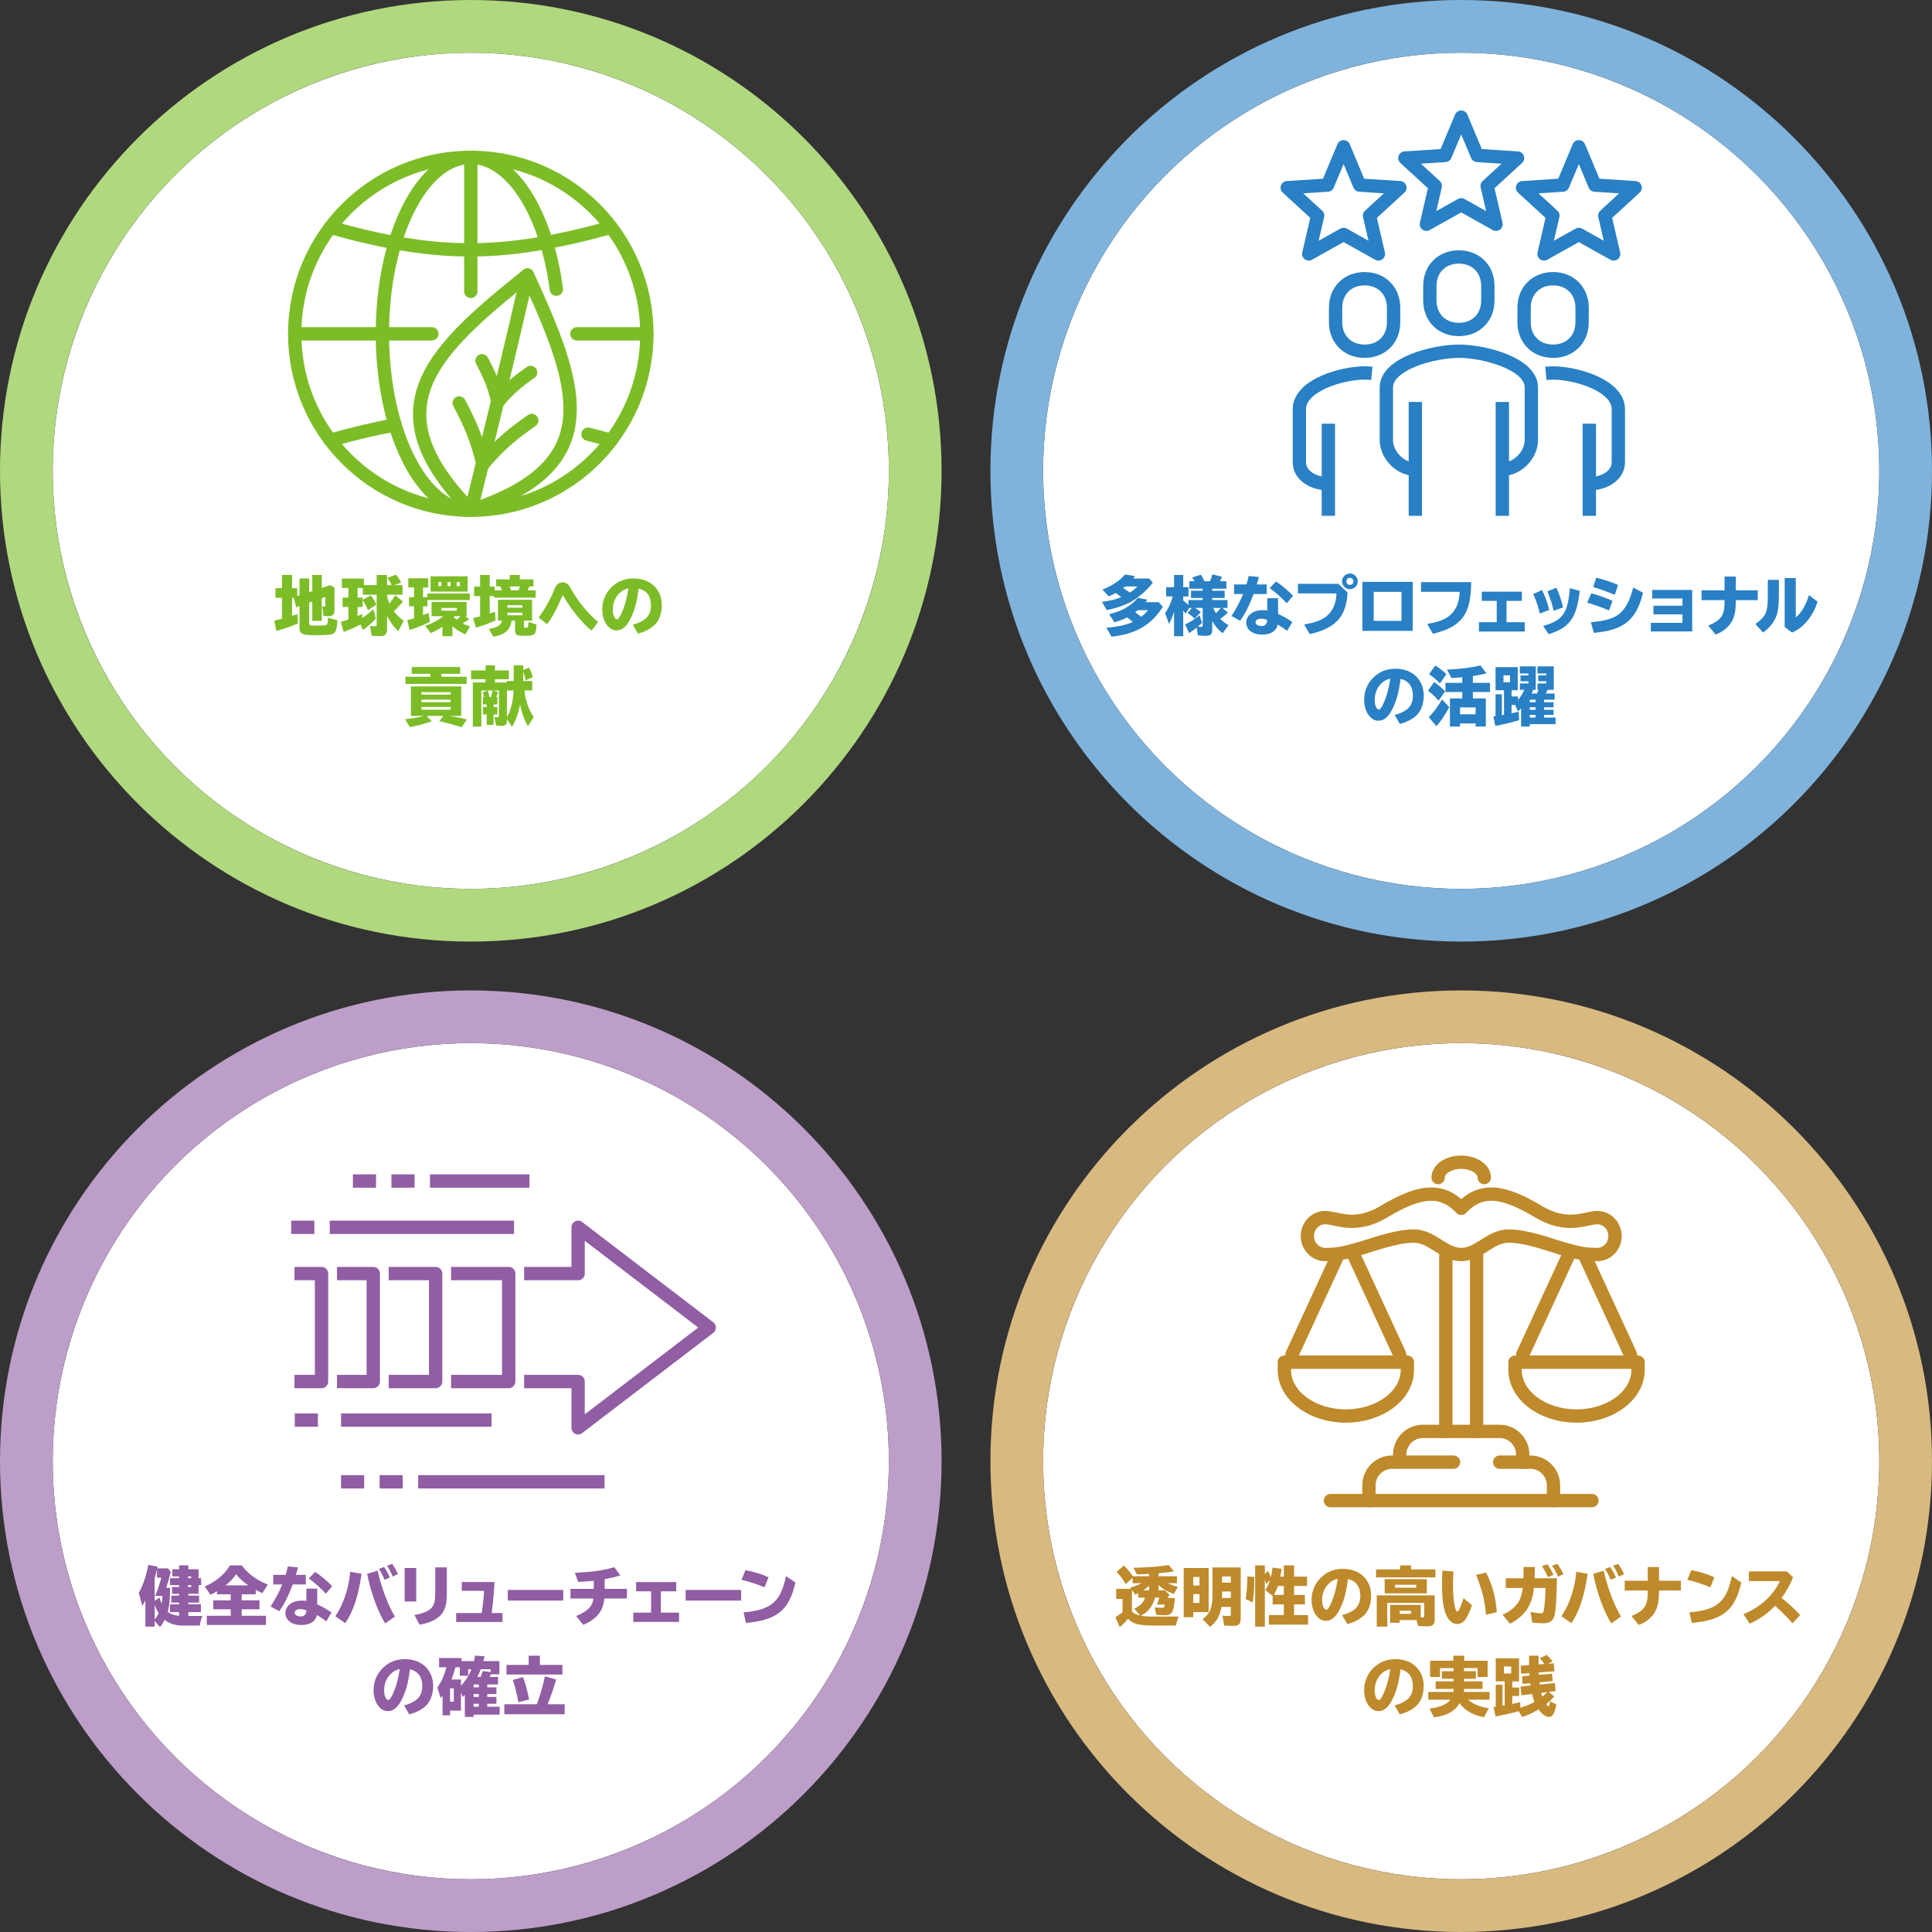 <?xml version="1.0" encoding="UTF-8"?>
<svg id="b" data-name="Design" xmlns="http://www.w3.org/2000/svg" viewBox="0 0 290 290">
  <rect x="0" y="0" width="290" height="290" fill="#333333" stroke="none"/>
  <g>
    <circle cx="70.667" cy="70.667" r="62.754" style="fill: #fff;"/>
    <g>
      <path d="m44.957,86.827h1.452v2.051l.464-.155v-2.42h1.432v1.945l1.239-.416.667.367v3.33c0,.716-.242.967-.909.967-.213,0-.484-.019-.726-.048l-.222-1.423c.116.029.193.039.291.039.135,0,.183-.058.183-.193v-1.268l-.523.184v3.406h-1.432v-2.894l-.464.165v3.029c0,.203.039.31.145.358.097.039.261.049.948.049,1.316,0,1.568-.039,1.655-.281.029-.107.067-.503.067-.9l1.422.397c-.057.997-.163,1.491-.358,1.771-.261.378-.755.455-2.797.455-1.412,0-1.77-.039-2.089-.203-.301-.155-.445-.426-.445-.823v-3.339l-.504.184-.348-1.423h-.261v2.691c.203-.059.281-.087.397-.117.067-.029.135-.048.203-.067l.203-.068.086,1.403c-.987.426-2.167.832-3.251,1.123l-.319-1.549c.533-.116.765-.174,1.171-.281v-3.136h-.988v-1.451h.988v-1.984h1.509v1.984h.783v1.181l.329-.107v-2.536Z" style="fill: #7cbd27;"/>
      <path d="m58.095,89.392c.096.493.175.764.358,1.19.319-.387.619-.803.881-1.229l1.151.939c-.348.445-.909,1.035-1.365,1.451.378.513.871.997,1.481,1.451l-.832,1.558c-.736-.745-1.257-1.461-1.674-2.313v1.974c0,.794-.281,1.074-1.064,1.074-.358,0-.833-.029-1.239-.067l-.262-1.481c.232.049.464.068.706.068.233,0,.301-.049.301-.233v-4.51h-2.081v-1.007h-.783v1.442h.755v.329l1.239-.658c.328.416.59.841.832,1.383l-1.267.842c-.203-.532-.445-.977-.803-1.509v1.025h-.755v1.345c.203-.077.309-.126.667-.281l.049.591c.6-.407,1.18-.871,1.664-1.345l.358,1.432c-.503.571-1.326,1.297-1.926,1.713l-.377-.832c-.746.407-1.674.823-2.526,1.123l-.425-1.509c.377-.107.629-.184.967-.3l.165-.059v-1.877h-.861v-1.413h.861v-1.442h-.977v-1.413h3.31v.987h1.916v-1.529h1.558v1.529h.677c-.145-.358-.407-.813-.629-1.094l1.296-.474c.311.358.581.774.775,1.2l-1.035.368h1.239v1.432h-2.323v.126Z" style="fill: #7cbd27;"/>
      <path d="m63.499,89.634h.639v-.552h6.387v.987h-6.367v.939h-.659v1.325c.271-.097.445-.164.842-.329l.185,1.335c-.707.377-1.908.871-3.049,1.239l-.339-1.49c.319-.078.513-.136.842-.233l.165-.048v-1.8h-.755v-1.374h.755v-1.461h-.861v-1.375h2.99v1.375h-.775v1.461Zm6.91,3.319c-.251.184-.745.494-.967.619.338.175.735.329,1.131.465l-.726,1.181c-.745-.319-1.393-.726-1.935-1.209v1.49h-1.501v-1.423c-.59.397-1.131.697-1.751.949l-.842-1.094c.949-.3,1.946-.832,2.74-1.441h-1.782v-2.13h5.266v2.13h-.195l.561.464Zm-.212-4.152h-5.565v-2.293h5.565v2.293Zm-4.394-.823h.454v-.609h-.454v.609Zm.435,3.688h2.331v-.416h-2.331v.416Zm.938-3.688h.455v-.609h-.455v.609Zm1.055,4.51c-.059.058-.069.067-.136.145.165.155.281.252.455.387.173-.145.387-.329.6-.532h-.919Zm.793-5.12h-.474v.609h.474v-.609Z" style="fill: #7cbd27;"/>
      <path d="m72.069,86.304h1.442v1.751h.736v.552h1.074l-.02-.058c-.049-.165-.096-.319-.183-.523h-.639v-1.065h2.032v-.658h1.509v.658h2.052v1.065h-.62c-.067.184-.165.377-.261.581h1.21v1.103h-6.232v-.233h-.659v2.623c.262-.087.543-.184.793-.281l.087,1.297c-.745.368-1.983.832-2.952,1.093l-.435-1.441c.415-.087.503-.107,1.064-.252v-3.039h-.899v-1.423h.899v-1.751Zm6.58,7.713c0,.145.087.203.291.203.301,0,.348-.107.378-.707l.01-.155,1.19.387c0,.6-.087,1.093-.213,1.297-.193.3-.571.397-1.617.397-1.16,0-1.373-.135-1.373-.861v-1.423h-.523c-.155,1.374-1.025,2.139-2.738,2.42l-.669-1.171c1.249-.184,1.839-.552,1.993-1.249h-.639v-3.126h5.13v3.126h-1.22v.861Zm-2.478-2.806h2.246v-.368h-2.246v.368Zm0,1.141h2.246v-.387h-2.246v.387Zm1.655-3.745c.087-.193.155-.368.213-.581h-1.529c.077.223.145.435.183.581h1.133Z" style="fill: #7cbd27;"/>
      <path d="m80.85,92.682c.939-1.219,1.82-2.816,2.459-4.432.212-.542.629-.842,1.141-.842.329,0,.62.126.852.368.165.164.183.183.503.793.997,1.751,2.536,3.62,3.978,4.79l-.988,1.297c-1.345-1.045-3.106-3.213-4.209-5.158-.059-.106-.077-.125-.107-.125q-.047,0-.163.281c-.726,1.732-1.462,3.097-2.197,4.045l-1.269-1.016Z" style="fill: #7cbd27;"/>
      <path d="m94.974,93.766c.833-.203,1.578-.571,2.034-1.007.474-.455.706-1.093.706-1.907,0-1.355-.639-2.216-1.849-2.506-.281,2.148-.639,3.426-1.335,4.732-.553,1.045-1.21,1.549-1.993,1.549-1.2,0-2.14-1.384-2.14-3.136,0-1.549.687-2.894,1.945-3.814.785-.571,1.713-.851,2.778-.851,2.506,0,4.219,1.635,4.219,4.026,0,1.2-.368,2.236-1.015,2.894-.63.629-1.501,1.093-2.575,1.364l-.775-1.345Zm-.647-5.458c-.445.107-.755.251-1.065.484-.832.639-1.277,1.597-1.277,2.72,0,.445.077.851.213,1.093.116.213.271.358.397.358.183,0,.358-.223.62-.745.513-1.074.889-2.381,1.083-3.764l.03-.145Z" style="fill: #7cbd27;"/>
      <path d="m67.439,107.465c.939.136,1.849.31,2.642.523l-.783,1.171c-1.259-.387-2.372-.687-3.358-.91l.6-.784h-2.498l.765.784c-1.025.397-2.178.707-3.281.881l-.736-1.181c.881-.067,1.926-.242,2.846-.484h-1.955v-4.432h7.549v4.432h-1.79Zm-1.19-5.884h3.804v1.074h-9.194v-1.074h3.745v-.435h-2.797v-1.026h7.268v1.026h-2.826v.435Zm-2.982,2.69h4.375v-.377h-4.375v.377Zm0,1.123h4.375v-.377h-4.375v.377Zm0,1.132h4.375v-.406h-4.375v.406Z" style="fill: #7cbd27;"/>
      <path d="m76.072,102.433v-.213h1.035v-2.362h1.432v.716l.891-.358c.222.435.397.91.531,1.452l-1.044.445c-.126-.513-.233-.89-.378-1.297v1.403h1.355v1.423h-1.171c.136,1.471.639,2.913,1.385,3.987l-.862,1.393c-.503-.851-1.005-2.235-1.19-3.31-.232,1.355-.619,2.439-1.21,3.388l-.755-1.142v.174c0,.6-.203.823-.755.823-.261,0-.61-.019-.871-.058l-.242-1.268c.136.029.301.039.455.039.173,0,.212-.048.212-.251v-3.765h-.803l.649.242c-.049.223-.135.465-.252.745h.175v1.103h-.571v.377h.571v1.123h-.571v1.577h-1.035v-1.577h-.57v-1.123h.57v-.377h-.57v-1.103h.183c-.049-.223-.136-.493-.222-.716l.745-.271h-.939v5.41h-1.277v-6.629h1.908v-.474h-2.178v-1.326h2.178v-.774h1.412v.774h2.091v1.326h-2.091v.474h1.782Zm-2.856,1.219c.116.291.213.649.262.987h.212c.097-.3.175-.61.233-.987h-.707Zm2.874-.009v3.997c.571-.919.919-2.323.997-3.997h-.997Z" style="fill: #7cbd27;"/>
    </g>
    <path d="m70.667,0C31.639,0,0,31.639,0,70.667s31.639,70.667,70.667,70.667,70.667-31.639,70.667-70.667S109.695,0,70.667,0Zm0,133.421c-34.658,0-62.754-28.096-62.754-62.754S36.009,7.913,70.667,7.913s62.754,28.096,62.754,62.754-28.096,62.754-62.754,62.754Z" style="fill: #b0d87e; fill-rule: evenodd;"/>
    <g>
      <g>
        <ellipse cx="70.667" cy="50.106" rx="26.43" ry="26.487" style="fill: none; stroke: #7cbd27; stroke-linecap: round; stroke-linejoin: round; stroke-width: 2px;"/>
        <path d="m49.584,34.137c16.212,4.534,25.928,4.451,42.161-.011" style="fill: none; stroke: #7cbd27; stroke-linecap: round; stroke-linejoin: round; stroke-width: 2px;"/>
        <path d="m59.301,63.783c2.324,7.677,6.544,12.81,11.366,12.81" style="fill: none; stroke: #7cbd27; stroke-linecap: round; stroke-linejoin: round; stroke-width: 2px;"/>
        <path d="m57.397,50.106c0,5.005.696,9.685,1.904,13.677" style="fill: none; stroke: #7cbd27; stroke-linecap: round; stroke-linejoin: round; stroke-width: 2px;"/>
        <path d="m57.397,50.106c0-14.629,5.941-26.487,13.27-26.487,6.17,0,11.357,8.405,12.842,19.792" style="fill: none; stroke: #7cbd27; stroke-linecap: round; stroke-linejoin: round; stroke-width: 2px;"/>
        <line x1="57.397" y1="50.106" x2="44.237" y2="50.106" style="fill: none; stroke: #7cbd27; stroke-linecap: round; stroke-linejoin: round; stroke-width: 2px;"/>
        <line x1="86.596" y1="50.106" x2="97.097" y2="50.106" style="fill: none; stroke: #7cbd27; stroke-linecap: round; stroke-linejoin: round; stroke-width: 2px;"/>
        <line x1="57.397" y1="50.106" x2="64.822" y2="50.106" style="fill: none; stroke: #7cbd27; stroke-linecap: round; stroke-linejoin: round; stroke-width: 2px;"/>
        <path d="m91.745,66.085c-1.195-.328-2.354-.632-3.482-.912" style="fill: none; stroke: #7cbd27; stroke-linecap: round; stroke-linejoin: round; stroke-width: 2px;"/>
        <path d="m59.301,63.783c-3.024.551-6.219,1.313-9.717,2.292" style="fill: none; stroke: #7cbd27; stroke-linecap: round; stroke-linejoin: round; stroke-width: 2px;"/>
        <line x1="70.667" y1="23.62" x2="70.667" y2="43.737" style="fill: none; stroke: #7cbd27; stroke-linecap: round; stroke-linejoin: round; stroke-width: 2px;"/>
      </g>
      <g>
        <g>
          <path d="m63.032,63.202c.337,3.948,2.656,8.276,7.635,13.361" style="fill: none; stroke: #7cbd27; stroke-linecap: round; stroke-linejoin: round; stroke-width: 2px;"/>
          <path d="m75.694,74.625c5.781-2.738,8.649-6.113,9.556-10.158" style="fill: none; stroke: #7cbd27; stroke-linecap: round; stroke-linejoin: round; stroke-width: 2px;"/>
          <path d="m82.978,50.106c-1.055-2.76-2.366-5.7-3.809-8.827-3.168,2.541-6.064,4.929-8.503,7.267" style="fill: none; stroke: #7cbd27; stroke-linecap: round; stroke-linejoin: round; stroke-width: 2px;"/>
          <path d="m70.667,48.545c-.545.522-1.067,1.042-1.564,1.56" style="fill: none; stroke: #7cbd27; stroke-linecap: round; stroke-linejoin: round; stroke-width: 2px;"/>
          <path d="m75.694,74.625c-1.471.697-3.129,1.353-4.993,1.968" style="fill: none; stroke: #7cbd27; stroke-linecap: round; stroke-linejoin: round; stroke-width: 2px;"/>
          <path d="m83.878,52.606c-.273-.816-.574-1.65-.899-2.5" style="fill: none; stroke: #7cbd27; stroke-linecap: round; stroke-linejoin: round; stroke-width: 2px;"/>
          <path d="m69.103,50.106c-4.072,4.246-6.473,8.402-6.071,13.097" style="fill: none; stroke: #7cbd27; stroke-linecap: round; stroke-linejoin: round; stroke-width: 2px;"/>
          <path d="m85.25,64.467c.775-3.457.118-7.404-1.372-11.86" style="fill: none; stroke: #7cbd27; stroke-linecap: round; stroke-linejoin: round; stroke-width: 2px;"/>
        </g>
        <g>
          <path d="m79.17,41.278c-2.71,11.799-5.578,23.56-8.472,35.315" style="fill: none; stroke: #7cbd27; stroke-linecap: round; stroke-linejoin: round; stroke-width: 2px;"/>
          <path d="m72.479,69.699c2.537-3.077,4.896-4.882,7.342-6.583" style="fill: none; stroke: #7cbd27; stroke-linecap: round; stroke-linejoin: round; stroke-width: 2px;"/>
          <path d="m72.479,69.699c-.864-3.897-2.146-6.579-3.553-9.208" style="fill: none; stroke: #7cbd27; stroke-linecap: round; stroke-linejoin: round; stroke-width: 2px;"/>
          <path d="m74.731,60.315c1.699-2.06,3.278-3.269,4.916-4.408" style="fill: none; stroke: #7cbd27; stroke-linecap: round; stroke-linejoin: round; stroke-width: 2px;"/>
          <path d="m74.731,60.315c-.579-2.609-1.437-4.405-2.379-6.166" style="fill: none; stroke: #7cbd27; stroke-linecap: round; stroke-linejoin: round; stroke-width: 2px;"/>
        </g>
      </g>
    </g>
  </g>
  <g>
    <circle cx="219.333" cy="70.667" r="62.754" style="fill: #fff;"/>
    <g>
      <path d="m165.417,90.349c1.055-.136,2.139-.407,2.894-.716-.203-.165-.619-.475-.851-.619-.3.174-.658.348-1.035.503l-.949-1.025c1.316-.465,2.739-1.413,3.368-2.255l1.539.241c-.155.203-.223.281-.281.358h2.371l.571.62c-.658.899-1.809,1.945-2.903,2.652-.997.639-2.516,1.19-4.016,1.461l-.707-1.219Zm4.548,2.942c-.193-.164-.561-.455-.783-.619-.6.319-1.181.542-1.898.726l-.803-1.2c1.906-.455,3.29-1.248,4.306-2.458l1.451.281c-.155.193-.183.233-.29.368h1.974l.629.677c-1.665,2.71-4.104,4.132-7.704,4.5l-.764-1.345c1.645-.126,2.999-.416,3.958-.861l-.077-.068Zm-1.074-5.264q-.107.087-.3.242c.397.242.649.406,1.016.677.523-.339.939-.687,1.113-.919h-1.829Zm1.887,3.562c-.165.145-.252.213-.397.319.29.193.639.445.919.677.465-.358.745-.639,1.036-.997h-1.558Z" style="fill: #2980c4;"/>
      <path d="m183.19,92.914l.029.019c.358.368.687.619,1.18.91l-.871,1.209c-.648-.503-1.074-.997-1.567-1.819v1.307c0,.658-.261.9-.968.9-.339,0-.707-.019-1.181-.077l-.184-1.161q-.029.019-.058.048c-.281.233-.793.6-1.084.784l-.6-1.316c.649-.271,1.51-.813,2.177-1.365l.368,1.133c-.174.174-.242.242-.639.581.174.019.368.039.513.039.175,0,.223-.039.223-.175v-2.68h-1.181c.329.174.61.377.891.639l-.91.967c-.281-.281-.725-.629-1.064-.851l.658-.755h-.426l-.532.871c-.184-.261-.252-.358-.359-.493v3.871h-1.374v-3.697c-.271.832-.493,1.374-.755,1.849l-.59-1.617c.464-.629.871-1.509,1.151-2.506h-.997v-1.393h1.19v-1.829h1.374v1.829h.794v1.393h-.794v.609c.213.165.6.484.784.658v-.725h2.139v-.31h-1.751v-1.093h1.751v-.3h-2.003v-1.123h.775c-.126-.232-.223-.407-.339-.571l1.306-.416c.175.271.349.6.503.987h.871c.145-.358.241-.667.339-1.035l1.451.368c-.107.241-.193.425-.31.667h.958v1.123h-2.119v.3h1.867v1.093h-1.867v.31h2.293v1.181h-.765l.823.697c-.319.319-.677.609-1.142.939l.019.029Zm-1.084-1.664c.135.319.233.513.416.803.194-.193.533-.581.659-.735l.058-.067h-1.133Z" style="fill: #2980c4;"/>
      <path d="m187.101,87.727c.125-.407.232-.793.329-1.268l1.539.155-.019.067-.087.31c-.155.503-.155.513-.222.735h1.49v1.442h-1.965c-.609,1.655-1.258,2.952-2.022,4.016l-1.297-.726c.668-.987,1.258-2.1,1.742-3.29h-1.345v-1.442h1.858Zm4.742,2.061v2.362c.716.319,1.471.755,2.139,1.229l-.774,1.316c-.465-.348-.891-.639-1.403-.939-.232.977-1.045,1.5-2.342,1.5-1.451,0-2.399-.726-2.399-1.829,0-.542.309-1.065.832-1.413.426-.281.997-.425,1.665-.425.213,0,.397.009.658.048v-1.848h1.625Zm-1.625,3.271c-.349-.135-.619-.193-.919-.193-.503,0-.842.223-.842.551s.377.552.958.552c.455,0,.765-.329.803-.852v-.058Zm2.922-2.507c-.725-.803-1.771-1.732-2.564-2.274l.948-.997c.726.455,1.916,1.452,2.565,2.149l-.949,1.122Z" style="fill: #2980c4;"/>
      <path d="m200.871,87.63l1.403,1.306c-.203,3.639-1.752,5.342-5.672,6.252l-.851-1.451c1.887-.329,2.894-.745,3.629-1.481.775-.774,1.2-1.877,1.229-3.184h-5.787v-1.442h6.048Zm2.932-.368c0,.649-.532,1.181-1.19,1.181-.639,0-1.171-.542-1.171-1.19,0-.639.542-1.171,1.191-1.171.639,0,1.171.542,1.171,1.181Zm-1.713,0c0,.291.242.533.532.533s.533-.242.533-.533-.242-.532-.533-.532-.532.251-.532.532Z" style="fill: #2980c4;"/>
      <path d="m212.062,87.339v7.355h-7.559v-7.355h7.559Zm-5.865,5.855h4.172v-4.355h-4.172v4.355Z" style="fill: #2980c4;"/>
      <path d="m220.823,87.378c0,4.82-1.403,6.716-5.739,7.752l-.851-1.471c2.003-.358,3.02-.803,3.784-1.665.697-.793,1.055-1.867,1.075-3.164h-5.788v-1.452h7.52Z" style="fill: #2980c4;"/>
      <path d="m228.44,88.811v1.383h-2.304v3.204h2.73v1.393h-6.871v-1.393h2.671v-3.204h-2.246v-1.383h6.02Z" style="fill: #2980c4;"/>
      <path d="m231.142,92.091c-.252-1.064-.523-1.858-.997-2.922l1.316-.61c.474.968.793,1.839,1.083,3l-1.403.532Zm.493,1.868c2.971-.861,3.697-1.897,4.006-5.671l1.481.407c-.464,4.074-1.519,5.535-4.664,6.493l-.823-1.229Zm1.577-2.274c-.223-.997-.416-1.587-.939-2.923l1.335-.542c.465.968.735,1.761,1.016,2.952l-1.413.513Z" style="fill: #2980c4;"/>
      <path d="m241.524,91.627c-.939-.407-1.926-.755-3.281-1.161l.61-1.403c.948.242,2.283.707,3.194,1.123l-.523,1.442Zm-2.72,1.771c2.216-.193,3.494-.59,4.365-1.345.909-.813,1.509-1.993,1.983-3.871l1.471.793c-.997,4.094-2.874,5.623-7.385,6.02l-.435-1.597Zm3.581-4.104c-1.103-.474-2.274-.899-3.232-1.171l.445-1.413c1.152.29,2.304.667,3.281,1.093l-.493,1.49Z" style="fill: #2980c4;"/>
      <path d="m254.006,88.549v6.232h-6.213v-1.287h4.752v-1.277h-4.355v-1.297h4.355v-1.084h-4.539v-1.287h6Z" style="fill: #2980c4;"/>
      <path d="m260.555,86.546v2.061h3.291v1.471h-3.291c-.009,1.539-.155,2.342-.542,3.097-.503.939-1.403,1.684-2.506,2.072l-1.084-1.345c1.993-.823,2.478-1.577,2.439-3.823h-3.455v-1.471h3.455v-2.061h1.693Z" style="fill: #2980c4;"/>
      <path d="m267.017,87.039v2.014c0,1.693-.087,2.555-.339,3.31-.348,1.007-1.103,1.965-2.051,2.574l-1.142-1.287c.833-.523,1.423-1.181,1.626-1.829.203-.658.251-1.258.242-3.068v-1.713h1.664Zm2.536-.271v5.894c.783-.571,1.577-1.926,1.974-3.339l1.287.987c-.629,2.139-2.139,3.968-3.822,4.636l-1.103-.833v-7.345h1.665Z" style="fill: #2980c4;"/>
      <path d="m209.34,107.32c.833-.203,1.578-.571,2.033-1.007.474-.455.706-1.093.706-1.907,0-1.355-.639-2.216-1.848-2.506-.281,2.148-.639,3.426-1.335,4.732-.552,1.045-1.21,1.549-1.993,1.549-1.2,0-2.139-1.384-2.139-3.136,0-1.549.687-2.894,1.945-3.814.784-.571,1.713-.851,2.778-.851,2.507,0,4.22,1.635,4.22,4.026,0,1.2-.368,2.236-1.016,2.894-.629.629-1.5,1.093-2.574,1.364l-.775-1.345Zm-.648-5.458c-.445.107-.755.251-1.065.484-.832.639-1.277,1.597-1.277,2.72,0,.445.077.851.213,1.093.117.213.271.358.397.358.183,0,.358-.223.619-.745.513-1.074.89-2.381,1.083-3.764l.029-.145Z" style="fill: #2980c4;"/>
      <path d="m215.936,105.171c-.503-.581-1.113-1.151-1.587-1.481l.919-1.325c.561.387,1.19.929,1.655,1.422l-.987,1.384Zm-1.471,2.488c.707-.726,1.355-1.597,1.993-2.672l1.074,1.161c-.571,1.094-1.277,2.139-1.916,2.855l-1.151-1.345Zm1.674-5.071c-.407-.445-1.016-.978-1.626-1.394l.939-1.297c.561.349,1.249.891,1.655,1.297l-.968,1.394Zm3.348,1.287h-2.516v-1.374h2.516v-.842l-.319.029c-.445.039-.687.058-1.287.087l-.687-1.258c2.042-.097,3.832-.319,5.013-.639l.919,1.2c-.59.155-1.229.281-2.041.397v1.026h2.574v1.374h-2.574v.958h1.945v4.22h-1.539v-.465h-2.332v.465h-1.519v-4.22h1.848v-.958Zm-.329,3.339h2.332v-1.026h-2.332v1.026Z" style="fill: #2980c4;"/>
      <path d="m226.886,104.542h.977v.532c.368-.435.726-1.016.939-1.529h-.667v-.958h1.297v-.329h-1.2v-.871h1.2v-.3h-1.297v-1.065h2.39v3.523h-.387c-.067.174-.145.348-.251.551h.813c.087-.174.155-.349.223-.551h-.145v-.958h1.326v-.329h-1.209v-.871h1.209v-.3h-1.326v-1.065h2.449v3.523h-.929c-.077.174-.135.3-.271.551h1.326v.929h-1.578v.378h1.423v.764h-1.423v.377h1.423v.765h-1.423v.397h1.723v.997h-3.88v.349h-1.297v-2.72c-.155.155-.271.261-.483.445l-.407-.968h-.542v1.258c.261-.048.349-.067.493-.106.203-.039.397-.087.591-.126l.048,1.267c-.967.31-2.448.659-3.571.852l-.29-1.423.242-.029q.039-.009.087-.009v-3.281h.949v3.126h.039c.019-.01.048-.01.155-.029l.126-.029v-3.678h-1.268v-3.465h3.33v3.465h-.929v.939Zm-1.209-2.13h.987v-1.045h-.987v1.045Zm3.939,2.991h.88v-.378h-.88v.378Zm0,1.141h.88v-.377h-.88v.377Zm0,1.161h.88v-.397h-.88v.397Z" style="fill: #2980c4;"/>
    </g>
    <path d="m219.333,0C180.305,0,148.666,31.639,148.666,70.667s31.639,70.667,70.667,70.667,70.667-31.639,70.667-70.667S258.361,0,219.333,0Zm0,133.421c-34.658,0-62.754-28.096-62.754-62.754S184.675,7.913,219.333,7.913s62.754,28.096,62.754,62.754-28.096,62.754-62.754,62.754Z" style="fill: #7fb3dc; fill-rule: evenodd;"/>
    <g>
      <g>
        <path d="m225.507,70.439c2.352,0,4.353-2.236,4.353-4.353v-7.925c0-3.594-7.102-5.441-10.881-5.441s-10.881,1.846-10.881,5.441v7.925c0,2.117,2.001,4.353,4.353,4.353" style="fill: none; stroke: #2980c4; stroke-linejoin: round; stroke-width: 2px;"/>
        <path d="m238.565,72.615c2.117,0,4.353-1.148,4.353-3.264v-7.925c0-3.594-6.391-5.441-9.793-5.441-.337,0-.703.018-1.088.054" style="fill: none; stroke: #2980c4; stroke-linejoin: round; stroke-width: 2px;"/>
        <path d="m218.978,49.456c2.536,0,4.353-1.777,4.353-4.353v-2.176c0-2.575-1.816-4.353-4.353-4.353s-4.353,1.777-4.353,4.353v2.176c0,2.575,1.816,4.353,4.353,4.353Z" style="fill: none; stroke: #2980c4; stroke-linejoin: round; stroke-width: 2px;"/>
        <line x1="238.565" y1="77.425" x2="238.565" y2="63.602" style="fill: none; stroke: #2980c4; stroke-linejoin: round; stroke-width: 2px;"/>
        <line x1="225.507" y1="77.425" x2="225.507" y2="60.337" style="fill: none; stroke: #2980c4; stroke-linejoin: round; stroke-width: 2px;"/>
        <line x1="212.449" y1="60.337" x2="212.449" y2="77.425" style="fill: none; stroke: #2980c4; stroke-linejoin: round; stroke-width: 2px;"/>
        <path d="m233.124,52.72c2.536,0,4.353-1.777,4.353-4.353v-2.176c0-2.575-1.816-4.353-4.353-4.353s-4.353,1.777-4.353,4.353v2.176c0,2.575,1.816,4.353,4.353,4.353Z" style="fill: none; stroke: #2980c4; stroke-linejoin: round; stroke-width: 2px;"/>
        <path d="m199.392,72.615c-2.117,0-4.353-1.148-4.353-3.264v-7.925c0-3.594,6.391-5.441,9.793-5.441.337,0,.702.018,1.088.054" style="fill: none; stroke: #2980c4; stroke-linejoin: round; stroke-width: 2px;"/>
        <line x1="199.392" y1="77.425" x2="199.392" y2="63.602" style="fill: none; stroke: #2980c4; stroke-linejoin: round; stroke-width: 2px;"/>
        <path d="m204.832,52.72c-2.536,0-4.353-1.777-4.353-4.353v-2.176c0-2.575,1.816-4.353,4.353-4.353s4.353,1.777,4.353,4.353v2.176c0,2.575-1.816,4.353-4.353,4.353Z" style="fill: none; stroke: #2980c4; stroke-linejoin: round; stroke-width: 2px;"/>
      </g>
      <polygon points="201.677 22.031 204.084 27.784 210.132 28.175 205.571 32.362 206.903 38.114 201.677 35.191 196.451 38.114 197.782 32.362 193.222 28.175 199.27 27.784 201.677 22.031" style="fill: none; stroke: #2980c4; stroke-linejoin: round; stroke-width: 2px;"/>
      <polygon points="219.333 17.581 221.74 23.334 227.788 23.724 223.228 27.912 224.559 33.664 219.333 30.741 214.107 33.664 215.439 27.912 210.878 23.724 216.926 23.334 219.333 17.581" style="fill: none; stroke: #2980c4; stroke-linejoin: round; stroke-width: 2px;"/>
      <polygon points="236.989 22.031 239.396 27.784 245.444 28.175 240.884 32.362 242.215 38.114 236.989 35.191 231.764 38.114 233.095 32.362 228.534 28.175 234.582 27.784 236.989 22.031" style="fill: none; stroke: #2980c4; stroke-linejoin: round; stroke-width: 2px;"/>
    </g>
  </g>
  <g>
    <circle cx="70.667" cy="219.333" r="62.754" style="fill: #fff;"/>
    <g>
      <path d="m25.53,238.337c-.009,1.771-.097,2.652-.348,3.6.435.349.987.542,1.703.6v-.551h-1.364v-1.171h1.364v-.261h-1.161v-1.045h1.161v-.271h-1.055v-1.017h1.055v-.29h-1.364v-1.045h1.364v-.261h-1.016v-1.074h1.016v-.581h1.384v.581h1.539v1.335h.387v1.045h-.387v1.307h-1.539v.271h1.616v1.045h-1.616v.261h1.887v1.171h-1.887v.571h2.1c-.174.465-.3.929-.377,1.442h-2.671c-.987,0-1.907-.29-2.604-.851-.203.406-.426.745-.707,1.074l-.793-.9v.842h-1.393v-3.939c-.107.213-.194.368-.455.813l-.541-1.935c.59-.987,1.161-2.661,1.432-4.21l1.393.271-.058.252h1.626l.416.532c-.174.726-.474,1.781-.687,2.391h.581Zm-1.567,1.451c.067.339.174.658.3.948.067-.397.097-.677.125-1.19h-1.093c.368-.89.765-2.071.919-2.739h-.648v-1.248c-.097.425-.223.919-.349,1.306v3.426l.745-.503Zm-.745,3.29c.193-.213.435-.6.6-.939-.232-.348-.455-.813-.6-1.287v2.225Zm5.004-6.455v.261h.474v-.261h-.474Zm0,1.307v.29h.474v-.29h-.474Z" style="fill: #915da3;"/>
      <path d="m36.278,240.224h2.671v1.335h-2.671v.977h3.648v1.375h-8.884v-1.375h3.59v-.977h-2.613v-1.335h2.613v-.919h-2.051v-.455c-.348.203-.571.319-1.007.523l-.841-1.239c1.732-.775,2.903-1.752,3.803-3.165h1.742c.958,1.268,2.342,2.284,3.929,2.884l-.832,1.287c-.455-.213-.677-.319-.987-.483v.648h-2.11v.919Zm.987-2.255c-.697-.474-1.345-1.065-1.819-1.665-.377.561-.949,1.161-1.587,1.665h3.407Z" style="fill: #915da3;"/>
      <path d="m42.874,236.392c.125-.407.232-.793.329-1.268l1.539.155-.019.067-.087.31c-.155.503-.155.513-.222.735h1.49v1.442h-1.965c-.609,1.655-1.258,2.952-2.022,4.016l-1.297-.726c.668-.987,1.258-2.1,1.742-3.29h-1.345v-1.442h1.858Zm4.742,2.061v2.362c.716.319,1.471.755,2.139,1.229l-.774,1.316c-.465-.348-.89-.639-1.403-.939-.232.977-1.045,1.5-2.342,1.5-1.451,0-2.399-.726-2.399-1.829,0-.542.309-1.065.832-1.413.426-.281.997-.425,1.665-.425.213,0,.397.009.658.048v-1.848h1.625Zm-1.625,3.271c-.349-.135-.619-.193-.919-.193-.503,0-.842.223-.842.551s.377.552.958.552c.455,0,.765-.329.803-.852v-.058Zm2.922-2.506c-.725-.803-1.771-1.733-2.564-2.275l.948-.997c.726.455,1.916,1.452,2.565,2.149l-.949,1.123Z" style="fill: #915da3;"/>
      <path d="m50.33,242.595c1.161-1.616,2.052-4.268,2.236-6.668l1.703.31c-.464,3.29-1.277,5.748-2.448,7.403l-1.491-1.045Zm7.481,1.084c-1.132-1.839-2.158-4.664-2.7-7.442l1.577-.475c.513,2.41,1.519,5.091,2.584,6.891l-1.461,1.025Zm-.087-6.552c-.242-.6-.561-1.2-.851-1.616l.774-.3c.291.397.61.977.891,1.568l-.813.348Zm1.229-.474c-.213-.533-.513-1.113-.852-1.645l.755-.261c.319.407.619.939.871,1.539l-.774.368Z" style="fill: #915da3;"/>
      <path d="m62.478,235.365v5.023h-1.741v-5.023h1.741Zm4.597-.097v3.446c.01,1.925-.155,2.671-.745,3.513-.581.784-1.8,1.384-3.349,1.645l-.774-1.442c1.423-.261,2.313-.668,2.7-1.249.358-.571.426-.958.426-2.458v-3.455h1.741Z" style="fill: #915da3;"/>
      <path d="m74.231,237.466c-.087,1.645-.213,3.02-.425,4.655h1.616v1.345h-6.948v-1.345h3.842c.175-1.239.319-2.613.339-3.329h-3.348v-1.326h4.926Z" style="fill: #915da3;"/>
      <path d="m84.548,238.656v1.597h-8.323v-1.597h8.323Z" style="fill: #915da3;"/>
      <path d="m89.129,237.282c-.533.058-1.307.107-2.342.165l-.493-1.365c2.748-.135,4.18-.339,5.903-.841l.919,1.229c-.707.223-1.548.426-2.351.571v1.452h3.339v1.451h-3.388c-.184,1.897-1.151,3.097-3.174,3.949l-1.065-1.326c1.694-.668,2.478-1.461,2.594-2.623h-3.436v-1.451h3.494v-1.21Z" style="fill: #915da3;"/>
      <path d="m101.504,237.476v1.383h-2.304v3.204h2.73v1.393h-6.871v-1.393h2.671v-3.204h-2.246v-1.383h6.02Z" style="fill: #915da3;"/>
      <path d="m111.247,238.656v1.597h-8.323v-1.597h8.323Z" style="fill: #915da3;"/>
      <path d="m114.759,238.259c-1.171-.483-2.342-.871-3.455-1.122l.59-1.442c1.181.193,2.507.6,3.465,1.074l-.6,1.49Zm-3.136,3.756c4.113-.339,5.564-1.578,6.358-5.439l1.413.958c-.929,4.171-2.749,5.652-7.433,6.078l-.339-1.597Z" style="fill: #915da3;"/>
      <path d="m60.649,255.985c.833-.203,1.578-.571,2.033-1.007.474-.455.706-1.093.706-1.907,0-1.355-.639-2.216-1.848-2.506-.281,2.148-.639,3.426-1.335,4.732-.552,1.045-1.21,1.549-1.993,1.549-1.2,0-2.139-1.384-2.139-3.136,0-1.549.687-2.894,1.945-3.814.784-.571,1.713-.851,2.778-.851,2.507,0,4.22,1.635,4.22,4.026,0,1.2-.368,2.236-1.016,2.894-.629.629-1.5,1.093-2.574,1.364l-.775-1.345Zm-.648-5.458c-.445.107-.755.251-1.065.484-.832.639-1.277,1.597-1.277,2.72,0,.445.077.851.213,1.093.116.213.271.358.397.358.183,0,.358-.223.619-.745.513-1.074.89-2.381,1.083-3.764l.029-.145Z" style="fill: #915da3;"/>
      <path d="m71.135,249.335c.059-.232.097-.397.175-.832l1.432.116-.184.716h2.4v1.984h-1.267c-.087.184-.126.271-.194.397h1.258v1.123h-1.616v.435h1.374v1.016h-1.374v.426h1.374v1.026h-1.374v.445h1.868v1.19h-3.92v.339h-1.316v-3.329l-.165.183-.165.175-.251-.736v2.758h-1.635v.707h-1.123v-2.932c-.01.009-.019.029-.039.039-.049.077-.116.165-.242.319l-.493-1.607c.59-.813,1.055-1.858,1.335-3.029h-1.084v-1.393h3.378v.464h1.848Zm-3.58,6.097h.561v-2.013h-.561v2.013Zm2.72-4.868v.967h-1.258v-1.267h-.658l-.039.145c-.145.581-.309,1.074-.561,1.693h1.432v.939c.677-.726,1.2-1.549,1.558-2.478h-.474Zm.813,2.274v.435h.793v-.435h-.793Zm0,1.451v.426h.793v-.426h-.793Zm0,1.452v.445h.793v-.445h-.793Zm1.055-4.026c.135-.339.213-.561.3-.89l1.219.155v-.416h-1.509c-.155.426-.271.687-.494,1.151h.484Z" style="fill: #915da3;"/>
      <path d="m80.576,255.82q.029-.087.058-.165c.426-1.123.881-2.69,1.161-4.036l1.675.484c-.349,1.248-.842,2.681-1.278,3.716h2.565v1.49h-9.058v-1.49h4.877Zm3.852-5.913v1.442h-8.401v-1.442h3.329v-1.384h1.684v1.384h3.388Zm-6.62,5.594c-.242-1.316-.523-2.478-.832-3.339l1.529-.426c.329.842.649,1.984.919,3.368l-1.616.397Z" style="fill: #915da3;"/>
    </g>
    <path d="m70.667,148.666C31.639,148.666,0,180.305,0,219.333s31.639,70.667,70.667,70.667,70.667-31.639,70.667-70.667-31.639-70.667-70.667-70.667Zm0,133.421c-34.658,0-62.754-28.096-62.754-62.754s28.096-62.754,62.754-62.754,62.754,28.096,62.754,62.754-28.096,62.754-62.754,62.754Z" style="fill: #bd9ec8; fill-rule: evenodd;"/>
    <g>
      <polyline points="78.673 207.374 86.776 207.374 86.776 214.32 106.455 199.271 86.776 184.223 86.776 191.168 78.673 191.168" style="fill: none; stroke: #915da3; stroke-linejoin: round; stroke-width: 2px;"/>
      <polyline points="67.707 191.168 76.358 191.168 76.358 207.374 67.707 207.374" style="fill: none; stroke: #915da3; stroke-linejoin: round; stroke-width: 2px;"/>
      <polyline points="58.343 191.168 65.391 191.168 65.391 207.374 58.343 207.374" style="fill: none; stroke: #915da3; stroke-linejoin: round; stroke-width: 2px;"/>
      <polyline points="50.582 191.168 56.028 191.168 56.028 207.374 50.582 207.374" style="fill: none; stroke: #915da3; stroke-linejoin: round; stroke-width: 2px;"/>
      <polyline points="44.2 191.168 48.266 191.168 48.266 207.374 44.2 207.374" style="fill: none; stroke: #915da3; stroke-linejoin: round; stroke-width: 2px;"/>
      <line x1="77.162" y1="184.223" x2="49.498" y2="184.223" style="fill: none; stroke: #915da3; stroke-linejoin: round; stroke-width: 2px;"/>
      <line x1="90.745" y1="222.423" x2="62.767" y2="222.423" style="fill: none; stroke: #915da3; stroke-linejoin: round; stroke-width: 2px;"/>
      <line x1="79.477" y1="177.277" x2="64.546" y2="177.277" style="fill: none; stroke: #915da3; stroke-linejoin: round; stroke-width: 2px;"/>
      <line x1="73.78" y1="213.162" x2="51.191" y2="213.162" style="fill: none; stroke: #915da3; stroke-linejoin: round; stroke-width: 2px;"/>
      <line x1="62.231" y1="177.277" x2="58.758" y2="177.277" style="fill: none; stroke: #915da3; stroke-linejoin: round; stroke-width: 2px;"/>
      <line x1="56.443" y1="177.277" x2="52.97" y2="177.277" style="fill: none; stroke: #915da3; stroke-linejoin: round; stroke-width: 2px;"/>
      <line x1="60.452" y1="222.423" x2="56.979" y2="222.423" style="fill: none; stroke: #915da3; stroke-linejoin: round; stroke-width: 2px;"/>
      <line x1="54.664" y1="222.423" x2="51.191" y2="222.423" style="fill: none; stroke: #915da3; stroke-linejoin: round; stroke-width: 2px;"/>
      <line x1="47.719" y1="213.162" x2="44.246" y2="213.162" style="fill: none; stroke: #915da3; stroke-linejoin: round; stroke-width: 2px;"/>
      <line x1="47.183" y1="184.223" x2="43.71" y2="184.223" style="fill: none; stroke: #915da3; stroke-linejoin: round; stroke-width: 2px;"/>
    </g>
  </g>
  <g>
    <circle cx="219.333" cy="219.333" r="62.754" style="fill: #fff;"/>
    <g>
      <path d="m173.362,239.809c-.329,1.277-1.055,2.207-2.119,2.71.465.087,1.123.126,1.907.126h3.774c-.184.445-.329.929-.407,1.355h-3.416c-2.158-.009-3.116-.261-3.794-1.035-.367.465-.881.997-1.229,1.277l-.649-1.5c.271-.145.687-.435,1.065-.745v-1.983h-.949v-1.529h2.256l-.136-.193c.619-.145,1.171-.368,1.665-.649h-1.326v-.793l-1.025.929c-.397-.687-.91-1.365-1.375-1.849l1.103-.929c.445.416.968,1.055,1.335,1.597h2.439v-.349c-.358.029-1.267.058-1.839.068l-.503-.987c1.974-.029,3.842-.174,5.303-.416l.765.958c-.745.116-1.21.184-1.916.242l-.387.039v.445h2.758v1.045h-1.374c.416.213.939.407,1.509.552l-.609,1.065c-.91-.31-1.626-.726-2.284-1.317v.765h.929l.687.639c-.067.165-.097.213-.125.3-.039.077-.068.145-.097.223h1.055c-.049.813-.155,1.442-.31,1.849-.193.541-.503.735-1.142.735-.406,0-.958-.019-1.335-.058l-.251-1.133c.367.058.774.087,1.064.087.319,0,.358-.049.465-.503h-1.2c.107-.193.213-.484.377-1.035h-.658Zm-2.516-.658c-.135.067-.223.107-.445.213l-.493-.716v3.232c.349.349.639.494,1.239.619l-.89-1.045c.851-.358,1.383-.9,1.616-1.645h-1.026v-.658Zm1.635-.445v-.658c-.232.213-.551.455-.861.658h.861Z" style="fill: #be8a2b;"/>
      <path d="m181.422,241.986h-2.313v.765h-1.433v-7.385h3.746v6.62Zm-2.313-3.997h.939v-1.277h-.939v1.277Zm0,2.613h.939v-1.325h-.939v1.325Zm4.22.6c-.203,1.345-.678,2.188-1.694,3l-1.123-1.151c1.123-.842,1.481-1.742,1.481-3.668v-4.103h4.239v7.635c0,.852-.271,1.133-1.103,1.133-.406,0-.881-.019-1.374-.058l-.261-1.491c.31.049.687.077.997.077.213,0,.261-.039.261-.232v-1.142h-1.422Zm1.422-1.335v-.977h-1.306v.493c0,.135,0,.233-.01.484h1.316Zm0-2.313v-.919h-1.306v.919h1.306Z" style="fill: #be8a2b;"/>
      <path d="m186.971,240.021c.165-.909.242-1.887.261-3.387l1.045.067c0,1.761-.087,3.039-.261,3.842l-1.045-.523Zm2.884,4.142h-1.452v-9.194h1.452v1.297l.484-.493c.193.397.319.697.416.987q.019-.059.029-.097c.087-.348.165-.861.213-1.364l1.393.193c-.068.455-.116.687-.203,1.161h.523v-1.684h1.539v1.684h1.945v1.413h-1.945v1.345h1.625v1.413h-1.625v1.607h2.1v1.432h-5.894v-1.432h2.255v-1.607h-1.684v-1.258l-1.093-.9c.29-.435.542-.958.716-1.509l-.59.619c-.078-.31-.145-.523-.203-.687v7.074Zm1.955-6.097c-.155.474-.368.958-.581,1.345h1.481v-1.345h-.9Z" style="fill: #be8a2b;"/>
      <path d="m201.449,242.431c.833-.203,1.578-.571,2.033-1.007.474-.455.706-1.093.706-1.907,0-1.355-.639-2.216-1.848-2.506-.281,2.148-.639,3.426-1.335,4.732-.552,1.045-1.21,1.549-1.993,1.549-1.2,0-2.139-1.384-2.139-3.136,0-1.549.687-2.894,1.945-3.814.784-.571,1.713-.851,2.778-.851,2.507,0,4.22,1.635,4.22,4.026,0,1.2-.368,2.236-1.016,2.894-.629.629-1.5,1.093-2.574,1.364l-.775-1.345Zm-.648-5.458c-.445.107-.755.251-1.065.484-.832.639-1.277,1.597-1.277,2.72,0,.445.077.851.213,1.093.116.213.271.358.397.358.183,0,.358-.223.619-.745.513-1.074.89-2.381,1.083-3.764l.029-.145Z" style="fill: #be8a2b;"/>
      <path d="m215.462,235.57v1.2h-8.913v-1.2h3.61v-.6h1.645v.6h3.658Zm-5.362,7.607v.407h-1.441v-2.681h4.596v1.868h.059c.135.009.193.009.251.009.174,0,.213-.039.213-.251v-1.926h-5.545v3.562h-1.577v-4.694h8.7v3.648c0,.707-.329,1.007-1.083,1.007-.436,0-.939-.029-1.413-.068l-.232-.881h-2.526Zm4.065-4.006h-6.32v-2.139h6.32v2.139Zm-4.762-.851h3.184v-.445h-3.184v.445Zm.697,3.464v.455h1.703v-.455h-1.703Z" style="fill: #be8a2b;"/>
      <path d="m220.939,240.941c-.242.784-.619,1.607-.919,2.061-.329.493-.793.765-1.287.765-.648,0-1.2-.416-1.577-1.191-.493-1.006-.706-2.478-.706-4.79,0-.658.019-1.151.058-2.032l1.655.135c-.049.977-.068,1.451-.068,1.974,0,2.149.31,4.065.658,4.065.175,0,.571-.871.929-2.042l1.258,1.055Zm2.119,1.433c-.261-2.449-.493-3.388-1.491-5.991l1.51-.329c.977,2.013,1.393,3.523,1.607,5.942l-1.626.378Z" style="fill: #be8a2b;"/>
      <path d="m228.66,236.905c.019-.532.029-.861.029-1.693h1.703v.184c-.02.823-.02,1.084-.039,1.509h3.349c-.049,3.01-.174,4.955-.387,5.662-.232.793-.716,1.093-1.781,1.093-.464,0-.919-.039-1.539-.126l-.261-1.577c.639.126,1.2.194,1.558.194.319,0,.368-.068.455-.542.125-.687.223-2.071.232-3.252h-1.732c-.252,2.574-1.316,4.171-3.591,5.38l-1.103-1.335c2.042-1.035,2.729-1.955,3.029-4.045h-2.565v-1.452h2.642Zm3.688-.184c-.261-.609-.6-1.219-.9-1.625l.823-.291c.329.445.667,1.036.909,1.597l-.832.319Zm1.519-.067c-.223-.542-.542-1.132-.881-1.645l.774-.261c.329.407.629.929.9,1.539l-.793.368Z" style="fill: #be8a2b;"/>
      <path d="m234.369,242.595c1.161-1.616,2.052-4.268,2.236-6.668l1.703.31c-.464,3.29-1.277,5.748-2.448,7.403l-1.491-1.045Zm7.481,1.084c-1.132-1.839-2.158-4.664-2.7-7.442l1.577-.475c.513,2.41,1.519,5.091,2.584,6.891l-1.461,1.025Zm-.087-6.552c-.242-.6-.561-1.2-.851-1.616l.774-.3c.291.397.61.977.891,1.568l-.813.348Zm1.229-.474c-.213-.532-.513-1.113-.852-1.645l.755-.261c.319.407.619.939.871,1.539l-.774.368Z" style="fill: #be8a2b;"/>
      <path d="m249.024,235.212v2.061h3.291v1.471h-3.291c-.009,1.539-.155,2.342-.542,3.097-.503.939-1.403,1.684-2.506,2.072l-1.084-1.345c1.993-.823,2.478-1.577,2.439-3.823h-3.455v-1.471h3.455v-2.061h1.693Z" style="fill: #be8a2b;"/>
      <path d="m256.735,238.26c-1.171-.483-2.342-.871-3.455-1.122l.59-1.442c1.181.193,2.507.6,3.465,1.074l-.6,1.49Zm-3.136,3.756c4.113-.339,5.564-1.578,6.358-5.439l1.413.958c-.929,4.171-2.749,5.652-7.433,6.078l-.339-1.597Z" style="fill: #be8a2b;"/>
      <path d="m268.206,235.87l.929.861c-.348,1.007-.929,2.042-1.722,3.126.977.764,1.974,1.674,2.816,2.555l-1.171,1.248c-.716-.832-1.655-1.781-2.613-2.632-1.074,1.151-2.42,2.09-3.823,2.681l-.929-1.433c1.761-.667,3.406-1.887,4.462-3.3.474-.619.881-1.287.997-1.655h-4.646v-1.451h5.7Z" style="fill: #be8a2b;"/>
      <path d="m209.336,255.985c.833-.203,1.578-.571,2.033-1.007.474-.455.706-1.093.706-1.907,0-1.355-.639-2.216-1.848-2.506-.281,2.148-.639,3.426-1.335,4.732-.552,1.045-1.21,1.549-1.993,1.549-1.2,0-2.139-1.384-2.139-3.136,0-1.549.687-2.894,1.945-3.814.784-.571,1.713-.851,2.778-.851,2.507,0,4.22,1.635,4.22,4.026,0,1.2-.368,2.236-1.016,2.894-.629.629-1.5,1.093-2.574,1.364l-.775-1.345Zm-.648-5.458c-.445.107-.755.251-1.065.484-.832.639-1.277,1.597-1.277,2.72,0,.445.077.851.213,1.093.117.213.271.358.397.358.183,0,.358-.223.619-.745.513-1.074.89-2.381,1.083-3.764l.029-.145Z" style="fill: #be8a2b;"/>
      <path d="m219.749,250.856h1.79v1.133h-1.79v.387h2.788v1.142h-2.788v.445h3.842v1.171h-3.232c.725.649,1.897,1.123,3.116,1.277l-.707,1.355c-1.693-.329-2.884-1.017-3.707-2.119-.59,1.171-1.897,1.897-3.794,2.129l-.697-1.307c1.5-.164,2.681-.667,3.136-1.335h-3.31v-1.171h3.784v-.445h-2.681v-1.142h2.681v-.387h-1.742v-1.133h1.742v-.464h-2.023v1.325h-1.5v-2.429h3.484v-.765h1.645v.765h3.513v2.429h-1.509v-1.325h-2.042v.464Z" style="fill: #be8a2b;"/>
      <path d="m228.213,256.333c.813-.232,1.432-.484,2.119-.871-.155-.358-.271-.735-.368-1.191l-1.597.203-.126-1.316,1.5-.155c-.009-.068-.009-.077-.019-.126l-.029-.223-1.152.107-.067-1.161,1.122-.087c-.019-.174-.019-.319-.029-.367l-1.229.097-.087-1.209,1.277-.097-.01-.367c-.009-.349-.009-.465-.009-1.045h1.432v.533l.01.774.871-.058c-.213-.31-.445-.6-.697-.871l1.045-.503c.397.378.677.697.861.987l-.668.349.861-.068.107,1.2-2.352.174.01.135.009.145v.077l1.965-.164.097,1.103-1.974.184c.019.155.029.203.039.339l2.265-.232.106,1.209-1.025.126.832.677c-.407.465-.697.735-1.219,1.171.174.213.3.319.358.319.097,0,.145-.145.213-.745l.949.435c-.193,1.287-.542,1.897-1.093,1.897-.484,0-1.075-.416-1.558-1.123-.755.455-1.587.842-2.468,1.133l-.532-.871c-1.055.3-2.41.61-3.465.784l-.309-1.423c.116-.009.232-.029.261-.029.029,0,.039,0,.077-.01v-3.29h1.006v3.145l.155-.019c.067-.019.077-.019.183-.039v-3.6h-1.345v-3.455h3.503v3.455h-1.016v.929h1.035v1.267h-1.035v1.191c.455-.097.649-.135,1.181-.261l.029.832Zm-2.468-5.129h1.094v-1.065h-1.094v1.065Zm5.594,2.904c.01.048.029.097.029.106l.009.049c.029.116.087.3.126.416.271-.223.513-.435.745-.687l-.91.117Z" style="fill: #be8a2b;"/>
    </g>
    <path d="m219.333,148.666c-39.028,0-70.667,31.639-70.667,70.667s31.639,70.667,70.667,70.667,70.667-31.639,70.667-70.667-31.639-70.667-70.667-70.667Zm0,133.421c-34.658,0-62.754-28.096-62.754-62.754s28.096-62.754,62.754-62.754,62.754,28.096,62.754,62.754-28.096,62.754-62.754,62.754Z" style="fill: #d8b980; fill-rule: evenodd;"/>
    <g>
      <line x1="217.024" y1="214.857" x2="217.024" y2="188.307" style="fill: none; stroke: #be8a2b; stroke-linecap: round; stroke-linejoin: round; stroke-width: 2px;"/>
      <line x1="221.642" y1="214.857" x2="221.642" y2="188.307" style="fill: none; stroke: #be8a2b; stroke-linecap: round; stroke-linejoin: round; stroke-width: 2px;"/>
      <polyline points="200.863 188.307 193.937 203.313 193.937 204.468" style="fill: none; stroke: #be8a2b; stroke-linecap: round; stroke-linejoin: round; stroke-width: 2px;"/>
      <polyline points="203.172 188.307 210.098 203.313 210.098 204.468" style="fill: none; stroke: #be8a2b; stroke-linecap: round; stroke-linejoin: round; stroke-width: 2px;"/>
      <path d="m215.87,176.763c0-1.275,1.551-2.309,3.463-2.309s3.463,1.034,3.463,2.309" style="fill: none; stroke: #be8a2b; stroke-linecap: round; stroke-linejoin: round; stroke-width: 2px;"/>
      <path d="m239.756,182.767c-1.776,0-4.44,1.733-8.88-.921-5.096-3.046-8.51-3.697-11.544-.466-3.034-3.231-6.448-2.581-11.544.466-4.44,2.654-7.104.921-8.88.921-1.471,0-2.664,1.238-2.664,2.768s1.193,2.772,2.664,2.772c1.611,0,2.524-.118,5.328-.923,1.768-.508,5.254-1.847,7.992-1.847s4.44,2.77,7.104,2.77,4.366-2.77,7.104-2.77,6.224,1.338,7.992,1.847c2.803.806,3.717.923,5.328.923,1.471,0,2.664-1.242,2.664-2.772s-1.193-2.768-2.664-2.768Z" style="fill: none; stroke: #be8a2b; stroke-linecap: round; stroke-linejoin: round; stroke-width: 2px;"/>
      <path d="m211.253,205.622c0,3.825-4.135,6.926-9.235,6.926s-9.235-3.101-9.235-6.926v-1.154h18.47v1.154Z" style="fill: none; stroke: #be8a2b; stroke-linecap: round; stroke-linejoin: round; stroke-width: 2px;"/>
      <polyline points="235.494 188.307 228.568 203.313 228.568 204.468" style="fill: none; stroke: #be8a2b; stroke-linecap: round; stroke-linejoin: round; stroke-width: 2px;"/>
      <polyline points="237.803 188.307 244.729 203.313 244.729 204.468" style="fill: none; stroke: #be8a2b; stroke-linecap: round; stroke-linejoin: round; stroke-width: 2px;"/>
      <path d="m245.883,205.622c0,3.825-4.135,6.926-9.235,6.926s-9.235-3.101-9.235-6.926v-1.154h18.47v1.154Z" style="fill: none; stroke: #be8a2b; stroke-linecap: round; stroke-linejoin: round; stroke-width: 2px;"/>
      <path d="m210.098,219.474v-1.136c0-1.913,1.55-3.481,3.463-3.481h11.544c1.913,0,3.463,1.569,3.463,3.481v1.136" style="fill: none; stroke: #be8a2b; stroke-linecap: round; stroke-linejoin: round; stroke-width: 2px;"/>
      <path d="m233.185,225.246v-2.291c0-1.913-1.55-3.481-3.463-3.481h-4.617" style="fill: none; stroke: #be8a2b; stroke-linecap: round; stroke-linejoin: round; stroke-width: 2px;"/>
      <path d="m218.179,219.474h-9.235c-1.913,0-3.463,1.569-3.463,3.481v2.291" style="fill: none; stroke: #be8a2b; stroke-linecap: round; stroke-linejoin: round; stroke-width: 2px;"/>
      <line x1="199.709" y1="225.246" x2="238.957" y2="225.246" style="fill: none; stroke: #be8a2b; stroke-linecap: round; stroke-linejoin: round; stroke-width: 2px;"/>
    </g>
  </g>
</svg>